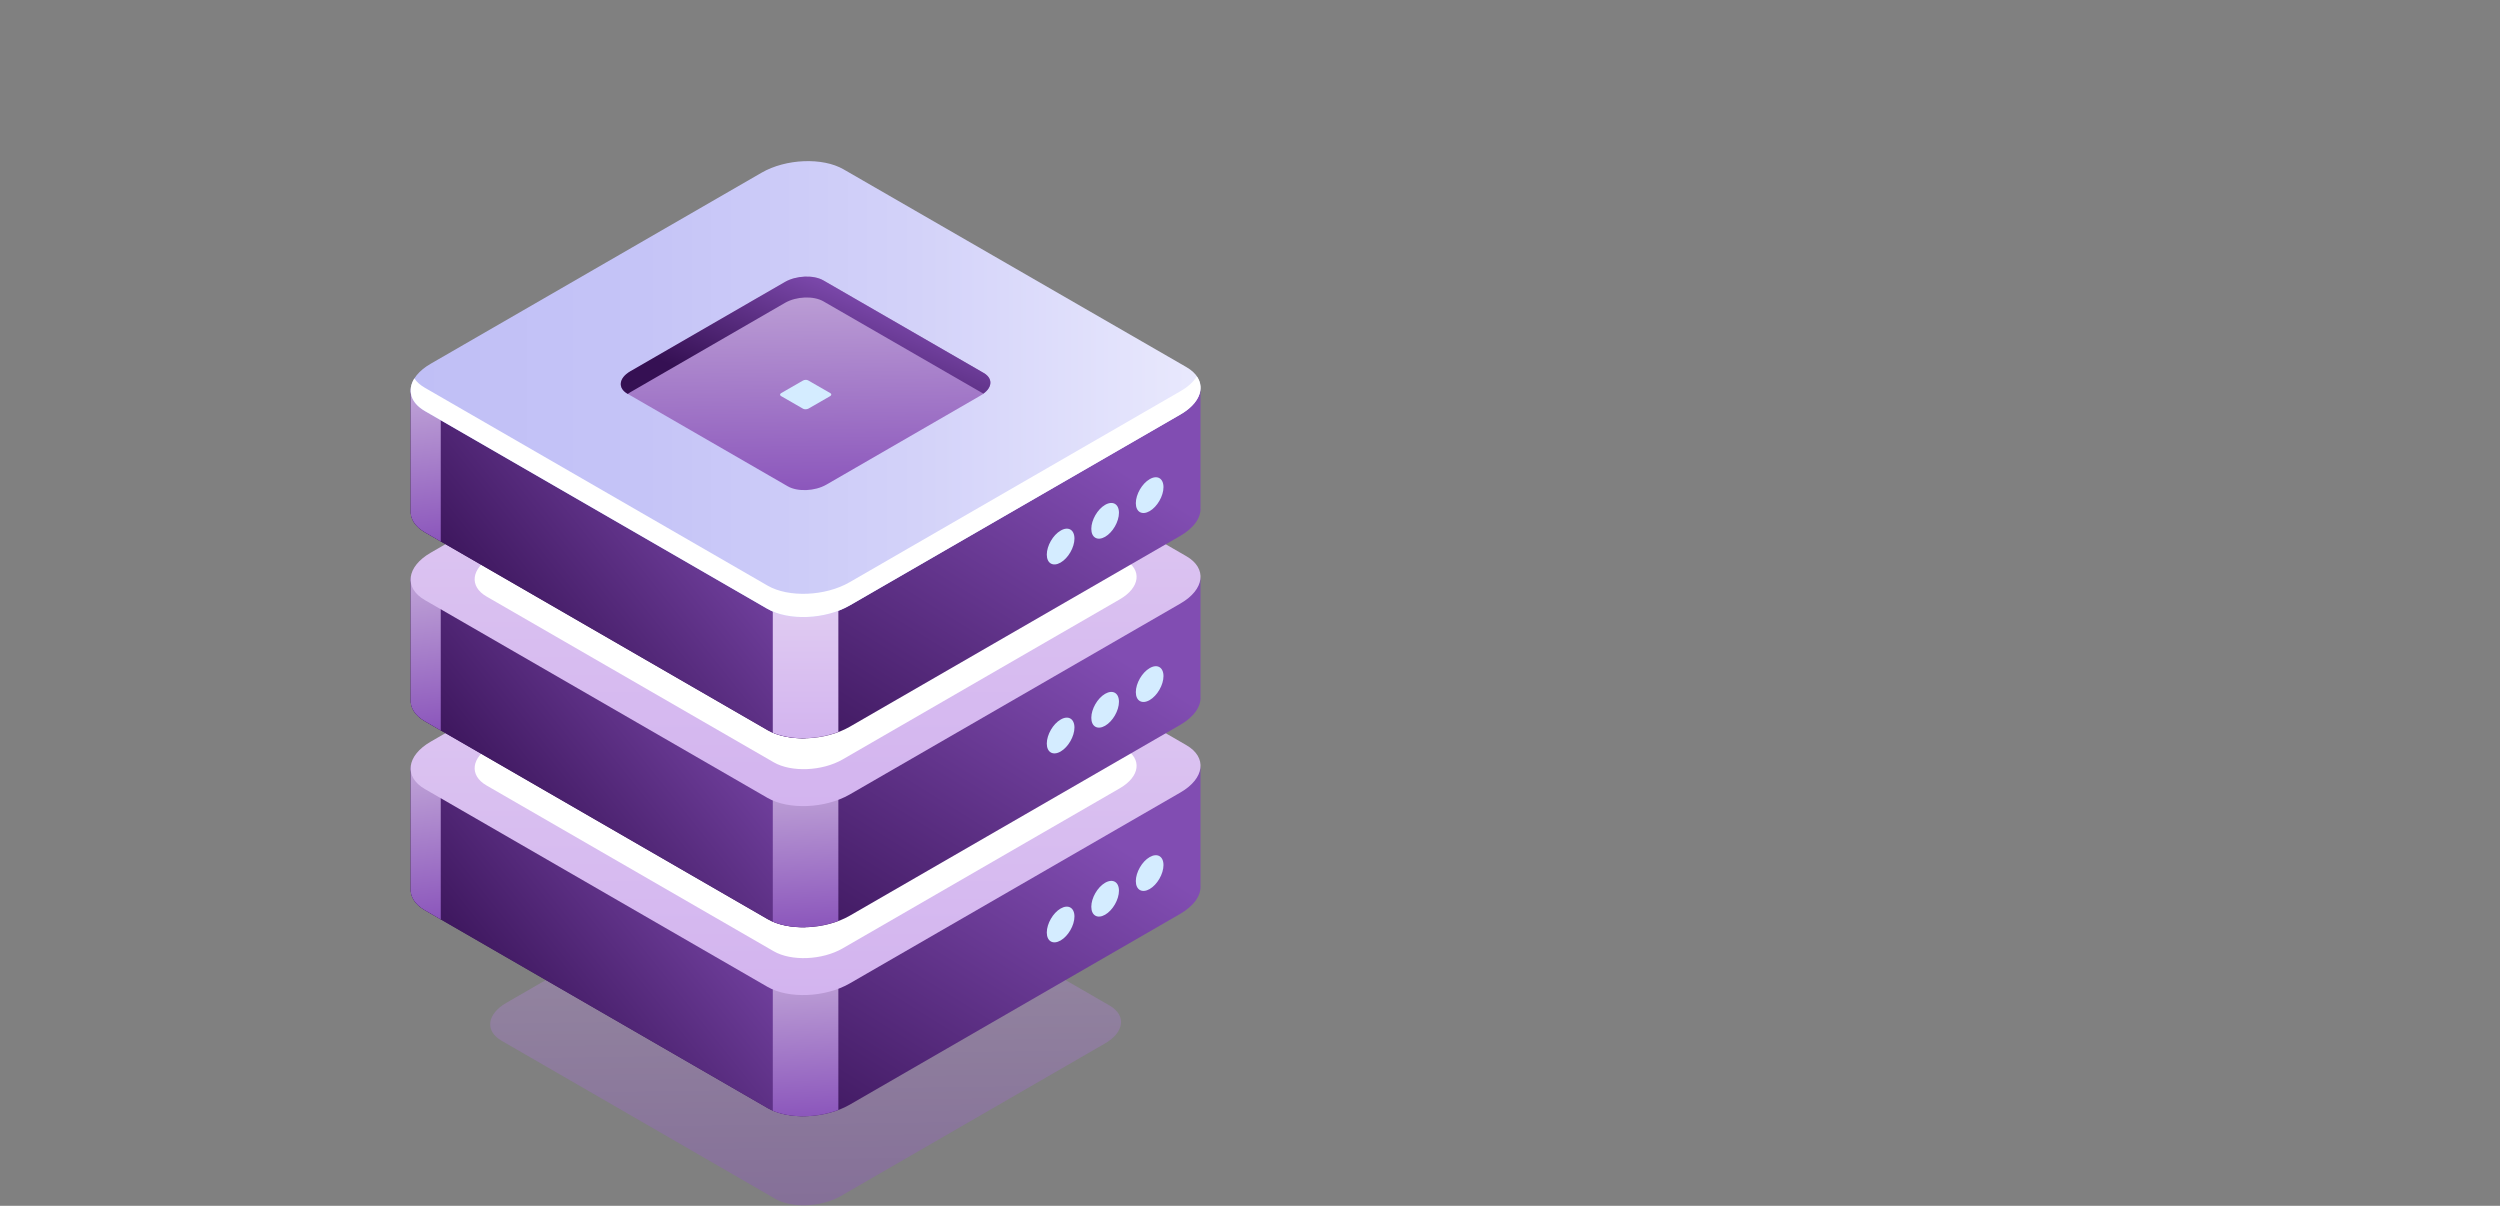 <svg width="481" height="232" viewBox="0 0 481 232" fill="none" xmlns="http://www.w3.org/2000/svg">
    <rect x="0" y="0" width="481" height="232" fill="#808080" stroke="none"/>
    <path class="line" d="M178 192L228 221L345.5 152.5L282.5 115.5L480.5 1" stroke="url(#paint0_linear_285_15859)"
        stroke-width="2" />
    <path class="line" d="M147.5 182.501L78.558 224.593L2 180.186L164.197 86.001L217.598 117.139L341 46.5"
        stroke="url(#paint1_linear_285_15859)" stroke-width="2" />
    <path opacity="0.4" class="shadow"
        d="M149.148 230.644L96.489 200.233C93.264 198.359 93.667 195.115 97.395 192.958L148.241 163.596C151.969 161.439 157.612 161.198 160.856 163.072L213.515 193.482C216.74 195.356 216.337 198.601 212.608 200.757L161.763 230.12C158.015 232.276 152.372 232.498 149.148 230.644Z"
        fill="url(#paint2_linear_285_15859)" />
    <g class="figure">
        <path
            d="M230.968 170.327V147.574L179.961 147.554L162.328 137.377C158.277 135.039 151.203 135.342 146.548 138.022L130.103 147.514L79.036 147.494V170.891C78.915 172.463 79.802 173.995 81.757 175.123L147.697 213.192C151.747 215.529 158.821 215.227 163.476 212.547L227.139 175.788C229.819 174.216 231.129 172.201 230.968 170.327Z"
            fill="url(#paint3_linear_285_15859)" />
        <path
            d="M154.992 135.805C152.029 135.886 148.966 136.631 146.527 138.022L130.083 147.514L79.016 147.494V170.891C78.895 172.463 79.782 173.995 81.736 175.123L147.676 213.192C149.611 214.32 152.271 214.824 155.012 214.764V135.805H154.992Z"
            fill="url(#paint4_linear_285_15859)" />
        <path
            d="M84.8 147.494H79.016V170.891C78.895 172.463 79.782 173.995 81.736 175.123L84.8 176.897V147.494Z"
            fill="url(#paint5_linear_285_15859)" />
        <path d="M148.685 213.695C152.171 215.187 157.229 215.106 161.3 213.554V186.993H148.685V213.695Z"
            fill="url(#paint6_linear_285_15859)" />
        <path
            d="M147.676 189.875L81.737 151.806C77.686 149.469 78.19 145.398 82.865 142.697L146.528 105.939C151.203 103.238 158.277 102.956 162.307 105.294L228.247 143.362C232.298 145.7 231.794 149.771 227.118 152.471L163.456 189.23C158.78 191.91 151.727 192.213 147.676 189.875Z"
            fill="url(#paint7_linear_285_15859)" />
        <path
            d="M148.865 183.023L93.607 151.121C90.221 149.166 90.644 145.741 94.554 143.483L147.898 112.67C151.808 110.413 157.733 110.171 161.138 112.126L216.397 144.028C219.783 145.982 219.36 149.408 215.45 151.665L162.106 182.479C158.176 184.736 152.251 184.978 148.865 183.023Z"
            fill="white" />
        <path
            d="M206.724 176.332C206.724 178.025 205.535 180.101 204.063 180.947C202.592 181.794 201.403 181.109 201.403 179.416C201.403 177.723 202.592 175.647 204.063 174.801C205.535 173.954 206.724 174.64 206.724 176.332Z"
            fill="#D4ECFF" />
        <path
            d="M215.288 171.375C215.288 173.068 214.099 175.143 212.628 175.99C211.157 176.836 209.968 176.151 209.968 174.458C209.968 172.765 211.157 170.69 212.628 169.843C214.099 168.997 215.288 169.682 215.288 171.375Z"
            fill="#D4ECFF" />
        <path
            d="M223.854 166.437C223.854 168.13 222.665 170.206 221.193 171.052C219.722 171.899 218.533 171.213 218.533 169.521C218.533 167.828 219.722 165.752 221.193 164.906C222.665 164.059 223.854 164.744 223.854 166.437Z"
            fill="#D4ECFF" />
        <path
            d="M230.968 133.971V111.219L179.961 111.199L162.328 101.021C158.277 98.684 151.203 98.986 146.548 101.666L130.103 111.158L79.036 111.138V134.536C78.915 136.107 79.802 137.639 81.757 138.768L147.697 176.836C151.747 179.174 158.821 178.872 163.476 176.191L227.139 139.433C229.819 137.861 231.129 135.845 230.968 133.971Z"
            fill="url(#paint8_linear_285_15859)" />
        <path
            d="M154.992 99.45C152.029 99.53 148.966 100.276 146.527 101.666L130.083 111.158L79.016 111.138V134.536C78.895 136.107 79.782 137.639 81.736 138.768L147.676 176.836C149.611 177.965 152.271 178.469 155.012 178.408V99.45H154.992Z"
            fill="url(#paint9_linear_285_15859)" />
        <path
            d="M84.8 111.138H79.016V134.535C78.895 136.107 79.782 137.639 81.736 138.768L84.8 140.541V111.138Z"
            fill="url(#paint10_linear_285_15859)" />
        <path d="M148.685 177.32C152.171 178.811 157.229 178.731 161.3 177.179V150.617H148.685V177.32Z"
            fill="url(#paint11_linear_285_15859)" />
        <path
            d="M147.676 153.519L81.737 115.451C77.686 113.113 78.19 109.042 82.865 106.342L146.528 69.583C151.203 66.883 158.277 66.601 162.307 68.938L228.247 107.007C232.298 109.345 231.794 113.415 227.118 116.116L163.456 152.875C158.78 155.555 151.727 155.857 147.676 153.519Z"
            fill="url(#paint12_linear_285_15859)" />
        <path
            d="M148.865 146.667L93.607 114.766C90.221 112.811 90.644 109.385 94.554 107.128L147.898 76.314C151.808 74.057 157.733 73.815 161.138 75.77L216.397 107.672C219.783 109.627 219.36 113.053 215.45 115.31L162.106 146.123C158.176 148.38 152.251 148.622 148.865 146.667Z"
            fill="white" />
        <path
            d="M206.724 139.977C206.724 141.67 205.535 143.745 204.063 144.592C202.592 145.438 201.403 144.753 201.403 143.06C201.403 141.367 202.592 139.291 204.063 138.445C205.535 137.578 206.724 138.284 206.724 139.977Z"
            fill="#D4ECFF" />
        <path
            d="M215.288 135.019C215.288 136.712 214.099 138.788 212.628 139.634C211.157 140.481 209.968 139.795 209.968 138.103C209.968 136.41 211.157 134.334 212.628 133.488C214.099 132.641 215.288 133.326 215.288 135.019Z"
            fill="#D4ECFF" />
        <path
            d="M223.854 130.082C223.854 131.775 222.665 133.85 221.193 134.697C219.722 135.543 218.533 134.858 218.533 133.165C218.533 131.472 219.722 129.397 221.193 128.55C222.665 127.684 223.854 128.389 223.854 130.082Z"
            fill="#D4ECFF" />
        <path
            d="M230.968 97.616V74.863L179.961 74.843L162.328 64.666C158.277 62.328 151.203 62.631 146.548 65.311L130.103 74.803L79.036 74.783V98.18C78.915 99.752 79.802 101.284 81.757 102.412L147.697 140.481C151.747 142.818 158.821 142.516 163.476 139.836L227.139 103.077C229.819 101.505 231.129 99.49 230.968 97.616Z"
            fill="url(#paint13_linear_285_15859)" />
        <path
            d="M154.992 63.094C152.029 63.175 148.966 63.92 146.527 65.311L130.083 74.803L79.016 74.783V98.18C78.895 99.752 79.782 101.284 81.736 102.412L147.676 140.481C149.611 141.609 152.271 142.113 155.012 142.053V63.094H154.992Z"
            fill="url(#paint14_linear_285_15859)" />
        <path
            d="M84.8 74.783H79.016V98.18C78.895 99.752 79.782 101.284 81.736 102.412L84.8 104.186V74.783Z"
            fill="url(#paint15_linear_285_15859)" />
        <path d="M148.685 140.964C152.171 142.456 157.229 142.375 161.3 140.823V114.262H148.685V140.964Z"
            fill="url(#paint16_linear_285_15859)" />
        <path
            d="M147.676 117.164L81.737 79.095C77.686 76.758 78.19 72.687 82.865 69.986L146.528 33.228C151.203 30.527 158.277 30.245 162.307 32.583L228.267 70.631C232.318 72.969 231.814 77.04 227.139 79.74L163.476 116.499C158.781 119.199 151.727 119.502 147.676 117.164Z"
            fill="url(#paint17_linear_285_15859)" />
        <path
            d="M227.119 75.266L163.456 112.025C158.781 114.725 151.707 115.008 147.677 112.67L81.737 74.601C80.83 74.077 80.165 73.473 79.722 72.808C78.331 75.045 78.956 77.463 81.737 79.075L147.677 117.144C151.727 119.481 158.801 119.179 163.456 116.499L227.119 79.74C230.746 77.644 231.855 74.722 230.263 72.425C229.638 73.453 228.59 74.42 227.119 75.266Z"
            fill="white" />
        <path
            d="M206.724 103.621C206.724 105.314 205.535 107.39 204.063 108.236C202.592 109.083 201.403 108.397 201.403 106.705C201.403 105.012 202.592 102.936 204.063 102.09C205.535 101.223 206.724 101.908 206.724 103.621Z"
            fill="#D4ECFF" />
        <path
            d="M215.288 98.664C215.288 100.356 214.099 102.432 212.628 103.279C211.157 104.125 209.968 103.44 209.968 101.747C209.968 100.054 211.157 97.978 212.628 97.132C214.099 96.286 215.288 96.971 215.288 98.664Z"
            fill="#D4ECFF" />
        <path
            d="M223.854 93.726C223.854 95.419 222.665 97.495 221.193 98.341C219.722 99.188 218.533 98.502 218.533 96.81C218.533 95.117 219.722 93.041 221.193 92.195C222.665 91.328 223.854 92.033 223.854 93.726Z"
            fill="#D4ECFF" />
        <path
            d="M151.566 93.565L120.713 75.75C118.818 74.662 119.06 72.747 121.237 71.478L151.022 54.267C153.199 52.998 156.524 52.877 158.418 53.965L189.272 71.78C191.167 72.868 190.925 74.783 188.748 76.052L158.963 93.263C156.766 94.512 153.461 94.653 151.566 93.565Z"
            fill="url(#paint18_linear_285_15859)" />
        <path
            d="M154.529 78.652L150.257 76.193C149.995 76.032 150.035 75.77 150.337 75.609L154.469 73.231C154.771 73.05 155.234 73.029 155.496 73.191L159.769 75.649C160.031 75.811 159.99 76.073 159.688 76.234L155.557 78.612C155.255 78.773 154.791 78.793 154.529 78.652Z"
            fill="#D4ECFF" />
        <path
            d="M120.713 75.75L120.793 75.79C120.934 75.689 121.075 75.589 121.237 75.488L151.022 58.278C153.219 57.008 156.524 56.887 158.418 57.975L189.192 75.73C190.945 74.48 191.026 72.787 189.272 71.76L158.418 53.945C156.524 52.856 153.219 52.998 151.022 54.247L121.237 71.457C119.06 72.747 118.818 74.642 120.713 75.75Z"
            fill="url(#paint19_linear_285_15859)" />
    </g>
    <defs>
        <linearGradient id="paint0_linear_285_15859" x1="475" y1="-48" x2="225.5" y2="198.5"
            gradientUnits="userSpaceOnUse">
            <stop stop-color="#B6C9F2" stop-opacity="0" />
            <stop offset="1" stop-color="#B6C9F2" />
        </linearGradient>
        <linearGradient id="paint1_linear_285_15859" x1="403.519" y1="43.726" x2="215.934" y2="344.751"
            gradientUnits="userSpaceOnUse">
            <stop stop-color="#B6C9F2" stop-opacity="0" />
            <stop offset="1" stop-color="#B6C9F2" />
        </linearGradient>
        <linearGradient id="paint2_linear_285_15859" x1="131.297" y1="157.959" x2="132.327" y2="231.671"
            gradientUnits="userSpaceOnUse">
            <stop stop-color="#C3A9D9" />
            <stop offset="1" stop-color="#8C57BC" />
        </linearGradient>
        <linearGradient id="paint3_linear_285_15859" x1="108.65" y1="200.844" x2="155.657" y2="125.567"
            gradientUnits="userSpaceOnUse">
            <stop stop-color="#351053" />
            <stop offset="1" stop-color="#814DB2" />
        </linearGradient>
        <linearGradient id="paint4_linear_285_15859" x1="93.823" y1="200.845" x2="144.875" y2="159.951"
            gradientUnits="userSpaceOnUse">
            <stop stop-color="#351053" />
            <stop offset="1" stop-color="#814DB2" />
        </linearGradient>
        <linearGradient id="paint5_linear_285_15859" x1="80.771" y1="145.879" x2="84.51" y2="176.348"
            gradientUnits="userSpaceOnUse">
            <stop stop-color="#C3A9D9" />
            <stop offset="1" stop-color="#8C57BC" />
        </linearGradient>
        <linearGradient id="paint6_linear_285_15859" x1="152.529" y1="185.467" x2="154.08" y2="214.601"
            gradientUnits="userSpaceOnUse">
            <stop stop-color="#C3A9D9" />
            <stop offset="1" stop-color="#8C57BC" />
        </linearGradient>
        <linearGradient id="paint7_linear_285_15859" x1="154.992" y1="103.711" x2="154.992" y2="191.451"
            gradientUnits="userSpaceOnUse">
            <stop stop-color="#E1CEF2" />
            <stop offset="1" stop-color="#D3B4EF" />
        </linearGradient>
        <linearGradient id="paint8_linear_285_15859" x1="108.65" y1="164.488" x2="155.657" y2="89.211"
            gradientUnits="userSpaceOnUse">
            <stop stop-color="#351053" />
            <stop offset="1" stop-color="#814DB2" />
        </linearGradient>
        <linearGradient id="paint9_linear_285_15859" x1="93.823" y1="164.49" x2="144.875" y2="123.595"
            gradientUnits="userSpaceOnUse">
            <stop stop-color="#351053" />
            <stop offset="1" stop-color="#814DB2" />
        </linearGradient>
        <linearGradient id="paint10_linear_285_15859" x1="80.771" y1="109.523" x2="84.51" y2="139.993"
            gradientUnits="userSpaceOnUse">
            <stop stop-color="#C3A9D9" />
            <stop offset="1" stop-color="#8C57BC" />
        </linearGradient>
        <linearGradient id="paint11_linear_285_15859" x1="152.529" y1="149.092" x2="154.08" y2="178.225"
            gradientUnits="userSpaceOnUse">
            <stop stop-color="#C3A9D9" />
            <stop offset="1" stop-color="#8C57BC" />
        </linearGradient>
        <linearGradient id="paint12_linear_285_15859" x1="154.992" y1="67.356" x2="154.992" y2="155.095"
            gradientUnits="userSpaceOnUse">
            <stop stop-color="#E1CEF2" />
            <stop offset="1" stop-color="#D3B4EF" />
        </linearGradient>
        <linearGradient id="paint13_linear_285_15859" x1="108.65" y1="128.133" x2="155.657" y2="52.856"
            gradientUnits="userSpaceOnUse">
            <stop stop-color="#351053" />
            <stop offset="1" stop-color="#814DB2" />
        </linearGradient>
        <linearGradient id="paint14_linear_285_15859" x1="93.823" y1="128.134" x2="144.875" y2="87.24"
            gradientUnits="userSpaceOnUse">
            <stop stop-color="#351053" />
            <stop offset="1" stop-color="#814DB2" />
        </linearGradient>
        <linearGradient id="paint15_linear_285_15859" x1="80.771" y1="73.168" x2="84.51" y2="103.637"
            gradientUnits="userSpaceOnUse">
            <stop stop-color="#C3A9D9" />
            <stop offset="1" stop-color="#8C57BC" />
        </linearGradient>
        <linearGradient id="paint16_linear_285_15859" x1="154.992" y1="114.262" x2="154.992" y2="142.036"
            gradientUnits="userSpaceOnUse">
            <stop stop-color="#E1CEF2" />
            <stop offset="1" stop-color="#D3B4EF" />
        </linearGradient>
        <linearGradient id="paint17_linear_285_15859" x1="79.025" y1="74.867" x2="231" y2="74.867"
            gradientUnits="userSpaceOnUse">
            <stop stop-color="#C0BFF6" />
            <stop offset="0.294" stop-color="#C5C4F7" />
            <stop offset="0.64" stop-color="#D3D2F9" />
            <stop offset="1" stop-color="#E9E9FD" />
        </linearGradient>
        <linearGradient id="paint18_linear_285_15859" x1="141.104" y1="50.968" x2="141.707" y2="94.165"
            gradientUnits="userSpaceOnUse">
            <stop stop-color="#C3A9D9" />
            <stop offset="1" stop-color="#8C57BC" />
        </linearGradient>
        <linearGradient id="paint19_linear_285_15859" x1="133.298" y1="71.809" x2="143.262" y2="45.693"
            gradientUnits="userSpaceOnUse">
            <stop stop-color="#351053" />
            <stop offset="1" stop-color="#814DB2" />
        </linearGradient>
    </defs>



    <style>
        .line {
            stroke-dasharray: 1000;
            stroke-dashoffset: 1000;
            animation: dash 10s linear infinite;
        }

        @keyframes dash {
            to {
                stroke-dashoffset: -1010;
            }
        }

        .figure {
            animation: move 4s ease-in-out infinite;
        }

        @keyframes move {
            0% {
                transform: translateY(0);
            }

            50% {
                transform: translateY(10px);
            }

            100% {
                transform: translateY(0);
            }
        }

        .shadow {
            animation: shadow 4s ease-in-out infinite;
        }

        @keyframes shadow {
            0% {
                transform: translateY(0);
            }

            50% {
                transform: translateY(-2px);
            }

            100% {
                transform: translateY(0);
            }
        }
    </style>



</svg>
